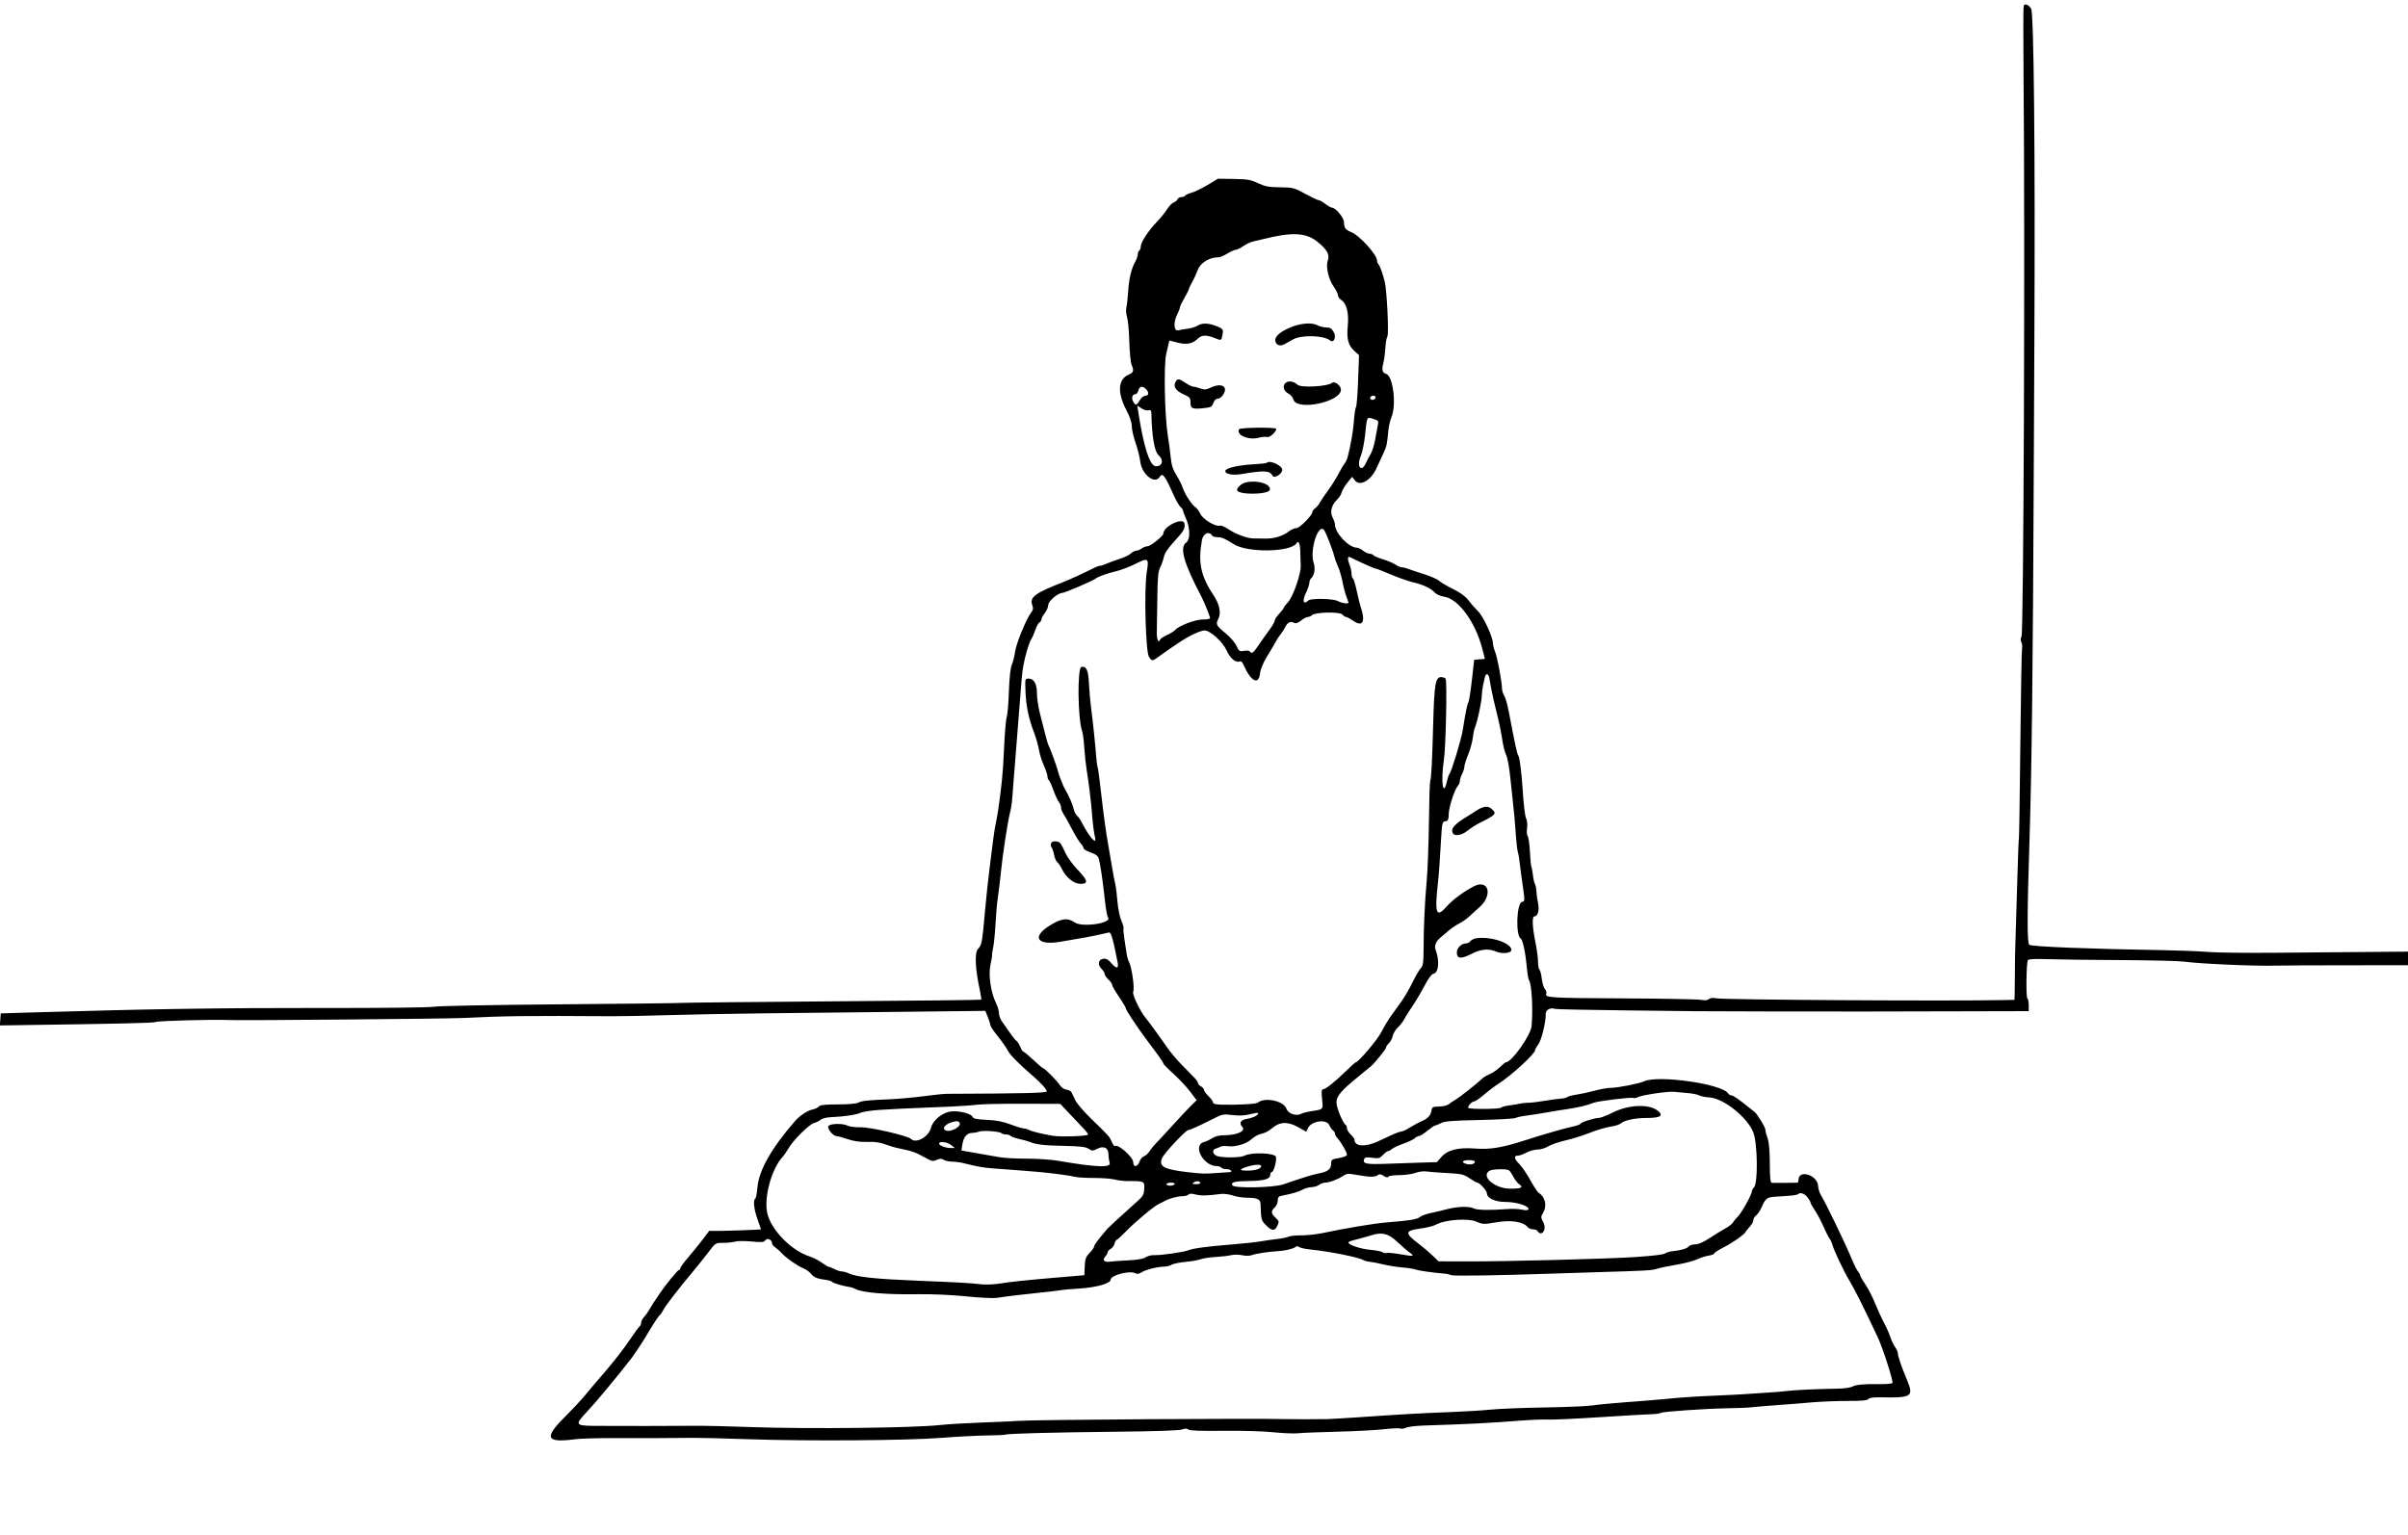 <?xml version="1.0" encoding="UTF-8" standalone="no"?> <svg xmlns:dc="http://purl.org/dc/elements/1.1/" xmlns:cc="http://creativecommons.org/ns#" xmlns:rdf="http://www.w3.org/1999/02/22-rdf-syntax-ns#" xmlns:svg="http://www.w3.org/2000/svg" xmlns="http://www.w3.org/2000/svg" xmlns:sodipodi="http://sodipodi.sourceforge.net/DTD/sodipodi-0.dtd" xmlns:inkscape="http://www.inkscape.org/namespaces/inkscape" id="svg" version="1.1" width="400" height="255" viewBox="0, 0, 400,255" sodipodi:docname="image2vector.svg" inkscape:version="0.92.5 (2060ec1f9f, 2020-04-08)"><defs id="defs8"></defs><g id="svgg"><path id="path1" d="M336.157 0.948 C 336.090 1.057,336.082 6.317,336.139 12.636 C 336.393 40.407,336.152 105.448,335.794 105.806 C 335.623 105.977,335.618 106.278,335.778 106.700 C 335.912 107.050,335.963 107.486,335.892 107.670 C 335.822 107.854,335.693 115.006,335.605 123.565 C 335.518 132.123,335.412 139.183,335.370 139.253 C 335.328 139.323,335.216 142.136,335.120 145.503 C 335.024 148.870,334.903 152.919,334.850 154.500 C 334.716 158.514,334.695 159.557,334.697 162.125 C 334.699 163.363,334.683 164.769,334.662 165.250 L 334.625 166.125 332.875 166.161 C 323.984 166.346,286.441 166.122,285.185 165.877 C 284.562 165.755,284.120 165.797,283.875 166.000 C 283.630 166.203,283.188 166.245,282.565 166.123 C 282.048 166.022,276.156 165.913,269.473 165.881 C 257.343 165.823,256.591 165.775,256.857 165.081 C 256.935 164.879,256.838 164.553,256.642 164.357 C 256.446 164.161,256.209 163.380,256.114 162.622 C 256.019 161.864,255.842 161.182,255.721 161.107 C 255.599 161.032,255.494 160.443,255.487 159.798 C 255.480 159.153,255.302 157.781,255.092 156.750 C 254.528 153.980,254.455 152.250,254.902 152.250 C 255.453 152.250,255.741 151.196,255.493 150.091 C 255.372 149.555,255.249 148.668,255.219 148.120 C 255.189 147.573,255.079 147.010,254.973 146.869 C 254.868 146.728,254.716 146.067,254.636 145.400 C 254.556 144.733,254.440 144.104,254.377 144.003 C 254.314 143.901,254.206 142.771,254.138 141.490 C 254.069 140.210,253.902 139.052,253.767 138.917 C 253.631 138.781,253.585 138.199,253.664 137.623 C 253.743 137.046,253.690 136.354,253.545 136.084 C 253.316 135.656,253.104 133.884,252.888 130.571 C 252.744 128.375,252.419 125.857,252.249 125.625 C 252.003 125.287,251.768 124.215,250.632 118.251 C 250.409 117.083,250.064 115.878,249.864 115.573 C 249.664 115.267,249.500 114.732,249.500 114.384 C 249.500 113.305,248.722 109.170,248.352 108.282 C 248.158 107.818,248.000 107.209,248.000 106.928 C 248.000 105.860,246.410 102.432,245.495 101.528 C 244.993 101.031,244.272 100.208,243.895 99.699 C 243.443 99.090,242.584 98.464,241.386 97.872 C 240.384 97.377,239.335 96.758,239.053 96.496 C 238.772 96.234,237.604 95.724,236.458 95.362 C 235.313 95.001,234.117 94.603,233.801 94.478 C 233.485 94.352,233.052 94.250,232.839 94.250 C 232.626 94.250,232.154 94.047,231.789 93.799 C 231.424 93.552,230.482 93.153,229.696 92.914 C 228.910 92.675,228.200 92.372,228.119 92.240 C 228.037 92.108,227.767 92.000,227.519 92.000 C 227.271 92.000,226.781 91.775,226.432 91.500 C 226.082 91.225,225.622 91.000,225.408 91.000 C 224.046 91.000,221.750 88.562,221.750 87.115 C 221.750 86.901,221.575 86.386,221.361 85.972 C 220.888 85.058,221.186 83.882,222.111 83.013 C 222.439 82.705,222.779 82.169,222.866 81.821 C 222.953 81.474,223.380 80.748,223.814 80.207 L 224.604 79.225 225.017 79.773 C 225.858 80.888,227.688 79.899,228.646 77.811 C 229.009 77.021,229.537 75.878,229.821 75.270 C 230.345 74.146,230.404 73.872,230.619 71.565 C 230.686 70.845,230.920 69.832,231.139 69.315 C 231.991 67.300,231.414 62.494,230.276 62.133 C 229.618 61.924,229.496 61.480,229.785 60.343 C 229.920 59.811,230.075 58.661,230.129 57.789 C 230.183 56.917,230.332 56.073,230.459 55.914 C 230.728 55.578,230.394 48.412,230.037 46.875 C 229.735 45.574,229.238 44.187,228.966 43.888 C 228.847 43.757,228.750 43.496,228.750 43.308 C 228.750 42.343,225.901 39.176,224.509 38.593 C 223.479 38.162,223.259 37.865,223.254 36.900 C 223.250 36.171,221.852 34.500,221.246 34.500 C 221.092 34.500,220.598 34.219,220.147 33.875 C 219.697 33.531,219.192 33.250,219.027 33.250 C 218.862 33.250,217.865 32.777,216.812 32.199 C 214.980 31.194,214.799 31.147,212.634 31.121 C 210.744 31.098,210.143 30.986,208.978 30.435 C 207.775 29.865,207.225 29.770,204.952 29.733 L 202.320 29.691 200.604 30.726 C 199.661 31.295,198.469 31.874,197.955 32.012 C 197.441 32.150,196.953 32.373,196.871 32.507 C 196.788 32.641,196.499 32.750,196.227 32.750 C 195.956 32.750,195.671 32.914,195.594 33.115 C 195.517 33.316,195.235 33.550,194.968 33.635 C 194.700 33.720,194.200 34.235,193.857 34.778 C 193.514 35.322,192.772 36.241,192.208 36.821 C 190.822 38.246,189.500 40.247,189.500 40.919 C 189.500 41.223,189.387 41.540,189.250 41.625 C 189.113 41.710,189.000 41.994,189.000 42.257 C 189.000 42.520,188.795 43.104,188.545 43.555 C 187.910 44.700,187.537 46.306,187.397 48.500 C 187.330 49.531,187.199 50.694,187.105 51.083 C 187.011 51.473,187.063 52.204,187.221 52.708 C 187.378 53.213,187.546 55.031,187.594 56.750 C 187.641 58.469,187.808 60.192,187.965 60.579 C 188.396 61.642,188.323 61.878,187.440 62.267 C 185.707 63.033,185.580 65.264,187.104 68.138 C 187.687 69.235,188.000 70.164,188.000 70.792 C 188.000 71.324,188.283 72.570,188.629 73.561 C 188.976 74.552,189.330 75.967,189.417 76.707 C 189.666 78.824,191.828 80.539,192.625 79.250 C 193.106 78.471,193.501 78.979,194.955 82.252 C 195.353 83.147,195.863 84.032,196.089 84.220 C 196.315 84.408,196.500 84.666,196.500 84.794 C 196.500 84.923,196.723 85.516,196.994 86.113 C 197.715 87.695,197.737 89.662,197.040 90.150 C 195.893 90.954,196.635 93.565,199.626 99.250 C 200.089 100.130,201.000 102.421,201.000 102.705 C 201.000 102.835,200.466 102.935,199.813 102.926 C 198.583 102.910,195.797 103.966,195.213 104.670 C 195.051 104.865,194.440 105.242,193.856 105.509 C 193.272 105.775,192.743 106.135,192.681 106.309 C 192.450 106.956,192.129 106.172,192.162 105.043 C 192.181 104.401,192.219 101.906,192.247 99.500 C 192.289 95.904,192.376 94.969,192.736 94.250 C 192.977 93.769,193.251 92.981,193.345 92.500 C 193.460 91.913,194.047 91.050,195.128 89.875 C 196.671 88.199,196.875 87.839,196.756 87.000 C 196.592 85.852,193.250 87.435,193.250 88.661 C 193.250 89.044,191.123 90.750,190.635 90.758 C 190.355 90.762,189.907 90.931,189.640 91.133 C 189.373 91.335,188.972 91.500,188.749 91.500 C 188.527 91.500,188.120 91.709,187.847 91.963 C 187.573 92.218,186.737 92.622,185.987 92.860 C 185.238 93.099,184.270 93.453,183.837 93.647 C 183.404 93.841,182.915 94.000,182.751 94.000 C 182.587 94.000,182.154 94.150,181.789 94.333 C 179.846 95.307,177.728 96.280,176.566 96.732 C 171.989 98.509,171.017 99.223,171.457 100.485 C 171.667 101.086,171.631 101.335,171.269 101.801 C 170.484 102.811,168.812 106.893,168.624 108.257 C 168.524 108.983,168.279 109.969,168.078 110.448 C 167.844 111.008,167.671 112.580,167.593 114.847 C 167.526 116.788,167.375 118.656,167.256 119.000 C 167.138 119.344,166.965 121.031,166.872 122.750 C 166.780 124.469,166.664 126.606,166.615 127.500 C 166.496 129.689,165.845 134.843,165.493 136.380 C 165.337 137.065,165.113 138.412,164.997 139.375 C 164.881 140.338,164.604 142.531,164.381 144.250 C 164.158 145.969,163.816 149.175,163.621 151.375 C 163.151 156.669,163.090 156.997,162.456 157.672 C 161.868 158.297,161.990 160.955,162.772 164.562 C 162.943 165.353,163.037 166.043,162.979 166.096 C 162.922 166.149,151.963 166.272,138.625 166.370 C 125.287 166.469,113.925 166.586,113.375 166.631 C 112.825 166.677,103.600 166.784,92.875 166.870 C 82.150 166.956,72.813 167.133,72.125 167.265 C 71.392 167.406,63.531 167.493,53.125 167.477 C 37.205 167.452,24.171 167.651,6.125 168.194 L 0.125 168.375 0.052 169.375 L -0.021 170.375 2.927 170.334 C 19.778 170.099,25.600 169.966,25.841 169.811 C 26.163 169.604,35.304 169.359,38.125 169.482 C 40.242 169.575,74.317 169.272,77.000 169.137 C 83.731 168.798,87.451 168.754,101.625 168.847 C 103.138 168.857,107.300 168.776,110.875 168.668 C 114.450 168.559,121.594 168.425,126.750 168.369 C 131.906 168.314,142.324 168.198,149.902 168.112 L 163.678 167.956 164.089 168.983 C 164.315 169.548,164.500 170.150,164.500 170.321 C 164.500 170.492,165.045 171.306,165.712 172.130 C 166.379 172.954,167.118 174.002,167.354 174.459 C 167.771 175.267,169.048 176.578,171.410 178.625 C 172.935 179.946,173.875 180.981,173.875 181.336 C 173.875 181.596,169.928 181.691,157.250 181.739 C 156.769 181.741,155.025 181.921,153.375 182.140 C 151.725 182.359,149.201 182.586,147.765 182.646 C 143.982 182.801,143.173 182.890,142.571 183.212 C 142.255 183.381,140.854 183.500,139.172 183.500 C 137.045 183.500,136.238 183.588,136.025 183.845 C 135.868 184.035,135.403 184.257,134.992 184.339 C 134.138 184.510,132.878 185.336,132.078 186.250 C 128.206 190.671,126.059 194.445,125.825 197.243 C 125.743 198.218,125.580 199.075,125.463 199.148 C 125.071 199.390,125.244 200.961,125.844 202.614 C 126.171 203.514,126.424 204.255,126.406 204.261 C 126.257 204.314,120.536 204.520,119.339 204.515 L 117.803 204.510 116.724 205.942 C 116.130 206.730,115.049 208.067,114.322 208.913 C 113.595 209.760,113.000 210.575,113.000 210.726 C 113.000 210.877,112.906 211.000,112.790 211.000 C 112.586 211.000,110.628 213.387,109.625 214.859 C 108.555 216.429,108.251 216.901,107.856 217.601 C 107.631 218.001,107.234 218.557,106.973 218.836 C 106.713 219.116,106.500 219.541,106.500 219.782 C 106.500 220.023,106.391 220.288,106.258 220.370 C 106.124 220.453,105.318 221.556,104.465 222.822 C 103.613 224.087,101.893 226.305,100.642 227.749 C 99.392 229.193,97.865 230.994,97.250 231.750 C 96.634 232.506,95.088 234.165,93.815 235.436 C 90.322 238.922,90.703 239.759,95.500 239.135 C 96.394 239.018,99.094 238.932,101.500 238.943 C 105.614 238.963,111.415 238.944,115.375 238.899 C 116.338 238.888,120.331 238.990,124.250 239.125 C 134.022 239.462,150.754 239.345,156.348 238.902 C 158.838 238.704,162.220 238.526,163.864 238.504 C 165.508 238.483,166.922 238.424,167.005 238.372 C 167.298 238.191,174.985 237.985,185.256 237.883 C 191.849 237.818,195.897 237.682,196.349 237.510 C 196.865 237.314,197.153 237.316,197.396 237.518 C 197.625 237.708,199.453 237.775,203.178 237.729 C 206.244 237.691,209.881 237.795,211.498 237.966 C 213.079 238.134,214.935 238.210,215.623 238.136 C 216.312 238.062,219.238 237.944,222.125 237.875 C 225.012 237.805,228.472 237.624,229.813 237.473 C 231.154 237.321,232.428 237.265,232.644 237.348 C 232.860 237.430,233.274 237.371,233.565 237.215 C 233.856 237.059,235.226 236.895,236.610 236.850 C 244.298 236.598,246.952 236.463,252.625 236.032 C 254.412 235.896,256.438 235.820,257.125 235.863 C 257.813 235.906,261.806 235.721,266.000 235.451 C 270.194 235.182,274.075 234.958,274.625 234.952 C 275.175 234.946,275.738 234.858,275.875 234.755 C 276.166 234.538,283.189 234.049,287.000 233.980 C 288.444 233.955,289.906 233.909,290.250 233.878 C 290.594 233.848,291.719 233.746,292.750 233.651 C 293.781 233.556,295.356 233.434,296.250 233.379 C 297.144 233.324,299.169 233.163,300.750 233.020 C 302.331 232.878,305.085 232.764,306.870 232.767 C 309.233 232.771,310.185 232.684,310.370 232.448 C 310.544 232.228,311.223 232.138,312.500 232.165 C 317.502 232.271,317.908 232.019,316.855 229.469 C 315.772 226.848,315.250 225.319,315.250 224.771 C 315.250 224.596,315.041 224.154,314.785 223.789 C 314.529 223.424,314.175 222.675,313.999 222.125 C 313.823 221.575,313.347 220.506,312.943 219.750 C 312.538 218.994,311.878 217.553,311.475 216.548 C 311.073 215.543,310.351 214.138,309.872 213.426 C 309.392 212.714,309.000 212.027,309.000 211.898 C 309.000 211.770,308.842 211.487,308.650 211.270 C 308.457 211.053,307.999 210.144,307.632 209.250 C 306.637 206.825,303.236 199.769,302.511 198.625 C 302.250 198.213,302.028 197.523,302.018 197.092 C 301.975 195.244,298.750 194.215,298.750 196.050 C 298.750 196.297,298.666 196.504,298.563 196.509 C 297.960 196.536,294.574 196.551,294.313 196.528 C 294.081 196.507,293.997 195.674,293.989 193.313 C 293.982 191.192,293.857 189.790,293.618 189.125 C 293.420 188.575,293.256 187.934,293.254 187.700 C 293.250 187.288,291.868 185.025,291.438 184.727 C 291.321 184.646,290.921 184.334,290.550 184.032 C 288.836 182.642,287.905 182.000,287.603 182.000 C 287.423 182.000,287.185 181.853,287.075 181.674 C 286.117 180.111,275.525 178.578,273.125 179.654 C 272.205 180.067,268.695 180.750,267.495 180.750 C 267.011 180.750,265.830 180.963,264.870 181.223 C 263.910 181.483,262.563 181.774,261.875 181.871 C 261.188 181.968,260.501 182.149,260.350 182.273 C 260.198 182.398,259.748 182.512,259.350 182.528 C 258.951 182.544,257.725 182.709,256.625 182.894 C 255.525 183.080,254.287 183.228,253.875 183.223 C 253.463 183.219,252.844 183.283,252.500 183.366 C 252.156 183.449,251.337 183.586,250.680 183.669 C 250.023 183.753,249.426 183.918,249.353 184.036 C 249.198 184.286,244.163 184.330,243.916 184.083 C 243.700 183.866,244.481 183.000,244.893 183.000 C 245.067 183.000,245.809 182.487,246.542 181.859 C 247.275 181.232,248.381 180.397,249.000 180.004 C 251.082 178.681,255.000 175.074,255.000 174.481 C 255.000 174.343,255.246 173.897,255.547 173.490 C 256.079 172.770,256.796 169.806,256.763 168.465 C 256.746 167.785,257.548 167.345,258.293 167.626 C 258.475 167.694,263.631 167.805,269.750 167.872 C 275.869 167.938,281.100 168.000,281.375 168.009 C 282.203 168.035,303.703 168.075,309.875 168.062 C 313.038 168.056,320.434 168.039,326.313 168.025 L 337.000 168.000 337.000 167.015 C 337.000 166.473,336.899 165.967,336.776 165.891 C 336.523 165.735,336.599 159.947,336.859 159.527 C 336.970 159.346,338.044 159.292,340.075 159.365 C 341.753 159.425,347.231 159.494,352.250 159.518 C 357.269 159.543,362.050 159.660,362.875 159.780 C 365.254 160.125,374.720 160.543,377.875 160.442 C 378.837 160.411,384.209 160.383,389.813 160.380 L 400.000 160.375 400.000 159.244 L 400.000 158.113 392.813 158.173 C 388.859 158.207,381.969 158.265,377.500 158.304 C 373.031 158.343,368.194 158.279,366.750 158.161 C 365.306 158.043,361.931 157.911,359.250 157.867 C 347.050 157.668,337.465 157.282,337.096 156.976 C 336.721 156.664,336.727 152.098,337.121 139.750 C 337.498 127.913,337.696 110.862,337.838 77.750 C 337.875 69.156,337.920 59.256,337.937 55.750 C 338.083 25.792,337.849 2.112,337.400 1.438 C 336.954 0.767,336.403 0.550,336.157 0.948 M218.750 40.102 C 220.414 41.406,220.932 42.309,220.568 43.273 C 220.195 44.260,220.679 46.424,221.537 47.612 C 221.929 48.154,222.250 48.799,222.250 49.043 C 222.250 49.288,222.518 49.664,222.845 49.878 C 223.702 50.440,224.093 52.082,223.878 54.217 C 223.667 56.319,223.968 57.416,225.009 58.343 L 225.751 59.005 225.599 63.190 C 225.516 65.492,225.359 67.487,225.251 67.625 C 225.143 67.763,224.987 68.789,224.905 69.906 C 224.775 71.689,224.371 74.010,223.845 76.000 C 223.754 76.344,223.536 76.794,223.362 77.000 C 223.187 77.206,222.722 77.994,222.330 78.750 C 221.937 79.506,221.158 80.744,220.598 81.500 C 220.039 82.256,219.432 83.156,219.251 83.500 C 219.069 83.844,218.714 84.272,218.460 84.452 C 218.207 84.631,217.997 84.913,217.993 85.077 C 217.981 85.637,215.887 87.750,215.345 87.750 C 215.055 87.750,214.549 87.954,214.221 88.204 C 213.023 89.117,211.645 89.534,210.000 89.482 C 209.381 89.463,208.594 89.453,208.250 89.461 C 207.277 89.484,205.293 88.762,204.083 87.945 C 203.478 87.537,202.833 87.261,202.650 87.331 C 201.980 87.588,199.833 86.305,199.398 85.388 C 199.170 84.908,198.827 84.428,198.635 84.320 C 198.070 84.004,196.849 82.183,196.507 81.147 C 196.333 80.619,195.840 79.624,195.412 78.935 C 194.816 77.976,194.592 77.264,194.459 75.903 C 194.364 74.925,194.161 73.394,194.008 72.500 C 193.463 69.310,193.289 60.573,193.736 58.750 C 193.853 58.269,194.015 57.582,194.095 57.225 L 194.241 56.575 195.645 56.932 C 197.177 57.322,198.134 57.116,199.052 56.198 C 199.608 55.642,200.438 55.629,201.755 56.156 C 202.917 56.621,202.878 56.638,203.081 55.572 C 203.248 54.692,203.131 54.559,201.750 54.068 C 200.589 53.656,199.606 53.670,198.929 54.109 C 198.624 54.306,197.925 54.526,197.375 54.598 C 196.825 54.670,196.085 54.799,195.730 54.885 C 194.956 55.073,194.884 53.497,195.604 52.125 C 195.820 51.712,195.998 51.239,195.998 51.074 C 195.999 50.908,196.338 50.200,196.750 49.500 C 197.162 48.800,197.500 48.127,197.500 48.003 C 197.500 47.880,197.736 47.379,198.024 46.890 C 198.313 46.401,198.734 45.483,198.962 44.850 C 199.383 43.676,200.882 42.753,202.375 42.749 C 202.650 42.748,203.325 42.470,203.875 42.132 C 204.425 41.793,205.046 41.512,205.254 41.508 C 205.463 41.504,206.039 41.225,206.535 40.888 C 207.030 40.551,207.760 40.207,208.155 40.124 C 208.551 40.040,209.330 39.857,209.886 39.718 C 214.568 38.542,216.888 38.642,218.750 40.102 M213.953 54.572 C 212.296 55.352,211.616 56.109,211.901 56.853 C 212.110 57.396,212.734 57.540,213.368 57.189 C 213.681 57.016,214.317 56.661,214.781 56.399 C 216.186 55.606,219.887 55.705,220.945 56.564 C 221.565 57.067,222.032 56.006,221.549 55.189 C 221.132 54.483,221.080 54.456,219.992 54.374 C 219.644 54.348,219.117 54.196,218.821 54.038 C 217.811 53.498,215.753 53.723,213.953 54.572 M195.250 63.500 C 194.854 64.241,195.347 64.961,196.646 65.535 C 197.634 65.972,197.750 66.111,197.750 66.860 C 197.750 67.883,198.036 68.012,199.880 67.821 C 201.162 67.689,201.327 67.605,201.551 66.962 C 201.703 66.526,201.978 66.250,202.260 66.250 C 202.514 66.250,202.897 66.000,203.111 65.694 C 204.129 64.241,202.973 63.515,201.074 64.416 C 200.353 64.758,200.055 64.780,199.394 64.541 C 198.951 64.381,198.427 64.250,198.228 64.250 C 198.029 64.250,197.452 63.969,196.946 63.625 C 195.834 62.869,195.597 62.852,195.250 63.500 M213.688 63.522 C 212.985 63.928,213.139 64.930,213.971 65.360 C 214.367 65.565,214.762 66.014,214.849 66.359 C 215.342 68.326,222.750 66.812,222.750 64.744 C 222.750 64.056,221.673 63.242,221.260 63.616 C 220.605 64.209,216.155 64.463,215.561 63.942 C 214.939 63.396,214.195 63.229,213.688 63.522 M190.357 64.643 C 190.898 65.183,190.850 65.750,190.264 65.750 C 189.989 65.750,189.586 66.076,189.335 66.500 C 188.812 67.387,188.613 67.428,188.240 66.730 C 187.912 66.118,188.088 65.500,188.590 65.500 C 188.786 65.500,189.016 65.219,189.103 64.875 C 189.282 64.162,189.783 64.069,190.357 64.643 M228.500 65.985 C 228.500 66.323,228.044 66.557,227.746 66.372 C 227.606 66.286,227.557 66.111,227.636 65.983 C 227.823 65.679,228.500 65.681,228.500 65.985 M190.776 68.171 C 191.152 68.072,191.252 68.184,191.262 68.711 C 191.328 72.426,191.773 75.044,192.436 75.614 C 193.383 76.428,193.078 77.564,191.943 77.453 C 190.979 77.358,189.971 74.199,189.090 68.506 L 188.917 67.388 189.609 67.841 C 189.990 68.091,190.515 68.239,190.776 68.171 M228.898 70.500 C 228.825 70.844,228.629 71.912,228.463 72.875 C 228.298 73.838,227.960 74.963,227.713 75.375 C 227.467 75.787,227.098 76.491,226.895 76.938 C 226.134 78.610,225.302 77.505,226.034 75.795 C 226.297 75.181,226.629 73.549,226.770 72.168 C 227.081 69.144,227.022 69.254,228.134 69.598 C 228.915 69.839,229.015 69.957,228.898 70.500 M205.836 71.313 C 205.253 72.256,207.406 73.193,209.089 72.728 C 209.599 72.587,210.217 72.535,210.462 72.613 C 210.902 72.753,212.000 71.780,212.000 71.251 C 212.000 70.961,206.016 71.022,205.836 71.313 M210.443 76.890 C 210.366 76.967,209.363 77.081,208.214 77.143 C 205.788 77.274,203.708 77.740,203.561 78.186 C 203.380 78.740,204.697 79.030,206.218 78.772 C 210.047 78.121,210.920 78.171,211.411 79.070 C 211.676 79.556,213.000 78.725,213.000 78.073 C 213.000 77.347,210.939 76.394,210.443 76.890 M206.875 80.174 C 206.222 80.341,205.500 80.990,205.500 81.409 C 205.500 82.268,210.827 82.214,210.950 81.353 C 211.090 80.368,208.756 79.692,206.875 80.174 M219.941 88.063 C 220.250 88.445,221.387 91.358,221.611 92.340 C 221.700 92.733,221.985 93.521,222.244 94.090 C 222.503 94.659,222.842 95.800,222.998 96.625 C 223.153 97.450,223.442 98.549,223.640 99.068 C 223.838 99.586,224.000 100.064,224.000 100.130 C 224.000 100.384,222.846 100.216,222.250 99.875 C 221.495 99.444,217.734 99.366,217.327 99.773 C 216.542 100.558,216.280 99.874,216.888 98.625 C 217.222 97.938,217.496 97.136,217.498 96.843 C 217.499 96.551,217.655 96.182,217.845 96.025 C 218.344 95.611,218.524 94.394,218.217 93.513 C 217.514 91.497,218.978 86.870,219.941 88.063 M201.394 89.030 C 201.468 89.151,201.848 89.250,202.236 89.250 C 202.948 89.250,203.423 89.455,204.966 90.425 C 207.270 91.875,214.445 91.754,215.375 90.250 C 215.707 89.713,215.963 90.306,215.996 91.690 C 216.015 92.479,216.045 93.519,216.063 94.000 C 216.113 95.357,214.798 99.146,213.968 100.034 C 213.573 100.457,213.250 100.887,213.250 100.989 C 213.250 101.092,212.912 101.529,212.500 101.961 C 212.088 102.392,211.750 102.907,211.750 103.104 C 211.750 103.301,211.384 103.951,210.938 104.549 C 210.491 105.147,209.689 106.281,209.157 107.068 C 208.183 108.510,207.913 108.716,207.620 108.242 C 207.530 108.097,207.108 108.051,206.652 108.136 C 205.901 108.277,205.812 108.219,205.409 107.326 C 205.171 106.798,204.364 105.861,203.617 105.245 C 201.999 103.912,201.916 103.745,202.394 102.786 C 202.869 101.836,202.567 100.375,201.597 98.922 C 199.460 95.721,198.979 93.449,199.658 89.750 C 199.870 88.596,200.869 88.182,201.394 89.030 M225.500 93.174 C 227.108 93.942,228.423 94.500,228.623 94.500 C 228.718 94.500,229.826 94.937,231.085 95.470 C 232.345 96.004,233.994 96.582,234.750 96.754 C 236.382 97.125,237.699 97.752,238.341 98.462 C 238.605 98.754,239.280 99.049,239.895 99.141 C 242.265 99.497,245.085 103.349,246.231 107.800 L 246.662 109.475 245.771 109.550 L 244.879 109.625 244.499 113.000 C 244.290 114.856,244.030 116.516,243.920 116.688 C 243.719 117.002,243.474 118.206,242.992 121.250 C 242.735 122.872,241.135 128.152,240.757 128.625 C 240.648 128.762,240.481 129.233,240.388 129.670 C 239.733 132.734,239.291 129.910,239.852 126.250 C 240.174 124.151,240.403 113.200,240.134 112.765 C 240.044 112.619,239.700 112.500,239.370 112.500 C 238.463 112.500,238.248 113.737,238.081 119.943 C 237.901 126.578,237.764 129.258,237.579 129.750 C 237.501 129.956,237.403 133.050,237.362 136.625 C 237.320 140.200,237.153 144.588,236.992 146.375 C 236.669 149.953,236.484 154.037,236.473 157.875 C 236.466 159.960,236.388 160.458,236.000 160.875 C 235.744 161.150,235.124 162.219,234.622 163.250 C 234.120 164.281,233.297 165.699,232.792 166.402 C 232.288 167.104,231.517 168.172,231.079 168.777 C 230.641 169.381,229.917 170.590,229.469 171.463 C 228.793 172.784,225.643 176.500,225.200 176.500 C 225.129 176.500,224.351 177.203,223.472 178.063 C 221.663 179.830,220.175 181.000,219.738 181.000 C 219.523 181.000,219.489 181.439,219.613 182.603 C 219.805 184.396,219.885 184.309,217.750 184.636 C 217.131 184.731,216.416 184.918,216.161 185.052 C 215.315 185.497,213.994 185.057,213.707 184.235 C 213.242 182.901,210.120 182.236,208.911 183.214 C 208.630 183.441,205.395 183.613,202.813 183.538 C 201.915 183.512,201.500 183.396,201.500 183.172 C 201.500 182.991,201.162 182.520,200.750 182.125 C 200.338 181.730,200.000 181.263,200.000 181.087 C 200.000 180.911,199.775 180.647,199.500 180.500 C 199.225 180.353,199.000 180.108,199.000 179.955 C 199.000 179.802,198.770 179.441,198.490 179.151 C 198.209 178.862,197.261 177.894,196.383 177.000 C 195.505 176.106,194.367 174.756,193.853 174.000 C 192.920 172.626,190.731 169.618,190.287 169.101 C 189.392 168.057,188.025 165.170,188.238 164.772 C 188.507 164.270,188.010 160.696,187.553 159.847 C 187.397 159.557,187.216 158.938,187.150 158.472 C 187.085 158.006,186.918 156.902,186.778 156.018 C 186.639 155.134,186.575 154.331,186.636 154.233 C 186.696 154.135,186.531 153.564,186.268 152.965 C 185.999 152.352,185.716 150.944,185.622 149.750 C 185.530 148.581,185.353 147.224,185.230 146.734 C 185.107 146.244,184.902 145.175,184.776 144.359 C 184.650 143.543,184.315 141.596,184.033 140.033 C 183.750 138.471,183.285 135.096,183.000 132.533 C 182.715 129.971,182.418 127.706,182.340 127.500 C 182.261 127.294,182.157 126.563,182.108 125.875 C 181.980 124.063,181.518 119.654,181.245 117.625 C 181.115 116.662,180.958 114.883,180.896 113.670 C 180.776 111.332,180.492 110.680,179.647 110.800 C 178.933 110.902,179.022 119.392,179.760 121.500 C 179.880 121.844,180.040 123.081,180.115 124.250 C 180.191 125.419,180.373 127.106,180.519 128.000 C 180.861 130.081,181.216 132.963,181.367 134.875 C 181.529 136.928,181.711 138.381,181.897 139.125 C 182.258 140.563,180.899 139.024,179.673 136.607 C 179.458 136.184,179.114 135.698,178.908 135.527 C 178.701 135.356,178.455 134.862,178.360 134.430 C 178.198 133.696,177.508 132.106,176.978 131.250 C 176.596 130.632,175.916 128.877,175.623 127.750 C 175.447 127.075,174.363 124.132,174.183 123.843 C 174.087 123.688,173.847 122.901,173.651 122.093 C 173.454 121.286,173.058 119.735,172.771 118.648 C 172.485 117.560,172.250 116.038,172.250 115.266 C 172.250 113.633,171.764 112.750,170.866 112.750 C 170.265 112.750,170.261 112.765,170.350 114.938 C 170.448 117.330,170.875 119.385,171.738 121.625 C 172.110 122.591,172.472 123.885,172.645 124.875 C 172.742 125.425,173.086 126.480,173.410 127.219 C 173.735 127.958,174.000 128.767,174.000 129.016 C 174.000 129.266,174.096 129.530,174.214 129.603 C 174.331 129.675,174.682 130.441,174.993 131.305 C 175.304 132.168,175.714 133.053,175.904 133.270 C 176.094 133.487,176.250 133.884,176.250 134.152 C 176.250 134.420,176.421 134.883,176.631 135.183 C 176.840 135.482,177.467 136.603,178.024 137.676 C 178.581 138.748,179.253 139.857,179.518 140.141 C 179.783 140.425,180.000 140.777,180.000 140.923 C 180.000 141.070,180.366 141.325,180.813 141.490 C 182.145 141.984,182.367 142.148,182.548 142.776 C 182.784 143.593,183.184 146.344,183.526 149.500 C 183.683 150.944,183.917 152.258,184.047 152.421 C 184.818 153.386,179.753 154.142,178.499 153.249 C 177.348 152.430,176.199 152.597,174.231 153.870 C 171.359 155.728,172.339 157.107,176.090 156.483 C 179.694 155.884,181.651 155.524,182.750 155.257 C 183.369 155.107,184.036 154.959,184.233 154.929 C 184.567 154.879,184.934 156.166,185.659 159.938 C 185.861 160.986,185.433 161.005,184.575 159.987 C 184.106 159.429,183.756 159.244,183.279 159.299 C 182.433 159.397,182.279 160.279,182.985 160.985 C 183.268 161.268,183.500 161.649,183.500 161.831 C 183.500 162.014,183.781 162.427,184.125 162.750 C 184.469 163.073,184.750 163.479,184.750 163.653 C 184.750 163.826,185.256 164.708,185.875 165.612 C 186.494 166.515,187.000 167.365,187.000 167.500 C 187.000 167.784,188.756 170.454,190.371 172.625 C 190.984 173.450,191.883 174.660,192.368 175.315 C 192.853 175.969,193.250 176.594,193.250 176.704 C 193.250 176.813,193.994 177.572,194.903 178.389 C 195.812 179.206,197.057 180.533,197.669 181.336 L 198.782 182.797 197.828 183.733 C 197.304 184.248,195.919 185.724,194.750 187.013 C 193.581 188.303,192.342 189.643,191.996 189.991 C 191.649 190.340,191.174 190.926,190.940 191.294 C 190.705 191.661,190.295 192.031,190.028 192.116 C 189.760 192.201,189.426 192.603,189.284 193.010 C 188.965 193.924,188.250 194.008,188.250 193.131 C 188.250 192.269,185.769 190.054,185.198 190.407 C 185.098 190.469,184.856 190.150,184.662 189.698 C 184.280 188.809,184.323 188.857,181.200 185.820 C 180.038 184.690,178.882 183.340,178.632 182.820 C 178.382 182.300,178.098 181.706,178.001 181.500 C 177.904 181.294,177.524 181.089,177.157 181.045 C 176.765 180.999,176.311 180.689,176.057 180.295 C 175.580 179.555,173.550 177.502,173.290 177.496 C 173.199 177.495,172.470 176.876,171.670 176.121 C 170.870 175.367,170.124 174.750,170.013 174.750 C 169.902 174.750,169.663 174.384,169.483 173.938 C 169.302 173.491,169.014 173.039,168.842 172.933 C 168.670 172.828,168.194 172.244,167.784 171.636 C 167.373 171.028,166.790 170.196,166.487 169.786 C 166.185 169.377,165.938 168.724,165.939 168.334 C 165.941 167.944,165.730 167.209,165.472 166.701 C 164.602 164.985,164.158 162.013,164.523 160.340 C 164.698 159.534,164.821 158.790,164.795 158.686 C 164.770 158.581,164.852 158.019,164.979 157.436 C 165.106 156.852,165.279 155.081,165.365 153.500 C 165.450 151.919,165.628 149.938,165.759 149.099 C 165.890 148.260,166.114 146.403,166.256 144.974 C 166.551 142.006,167.365 136.666,167.777 135.000 C 168.062 133.850,168.081 133.680,168.349 130.000 C 168.434 128.831,168.613 126.581,168.748 125.000 C 168.882 123.419,169.110 120.550,169.253 118.625 C 169.701 112.628,169.787 111.702,170.007 110.522 C 170.334 108.773,170.952 106.736,171.333 106.151 C 171.520 105.862,171.820 105.175,171.997 104.625 C 172.175 104.075,172.474 103.535,172.660 103.425 C 172.847 103.315,173.000 103.077,173.000 102.896 C 173.000 102.715,173.253 102.245,173.563 101.851 C 173.872 101.457,174.125 100.858,174.125 100.520 C 174.125 99.894,175.720 98.526,176.470 98.508 C 176.884 98.498,181.480 96.530,181.967 96.154 C 182.443 95.787,183.876 95.272,185.500 94.885 C 186.256 94.704,187.662 94.162,188.625 93.679 C 190.759 92.609,190.875 92.698,190.487 95.107 C 190.028 97.949,190.301 108.285,190.857 109.133 C 191.360 109.900,191.402 109.897,192.625 108.999 C 193.175 108.595,193.906 108.076,194.250 107.845 C 194.594 107.614,195.325 107.120,195.875 106.746 C 197.417 105.698,199.418 104.750,200.091 104.750 C 201.024 104.750,203.147 106.672,203.749 108.061 C 204.296 109.325,205.249 110.150,205.881 109.907 C 206.139 109.808,206.362 109.984,206.561 110.442 C 207.766 113.221,209.083 113.909,209.311 111.880 C 209.393 111.155,209.824 110.129,210.531 108.977 C 211.133 107.997,211.780 106.898,211.970 106.535 C 212.160 106.172,212.502 105.650,212.731 105.375 C 212.960 105.100,213.299 104.572,213.484 104.201 C 213.880 103.407,214.373 103.165,214.956 103.477 C 215.259 103.639,215.585 103.534,216.126 103.102 C 216.538 102.772,217.049 102.502,217.262 102.501 C 217.476 102.501,217.784 102.366,217.948 102.202 C 218.452 101.698,222.574 101.612,222.977 102.097 C 223.161 102.319,223.432 102.500,223.580 102.500 C 223.727 102.500,224.259 102.784,224.760 103.132 C 226.384 104.257,226.885 103.298,226.003 100.750 C 225.884 100.406,225.603 99.255,225.378 98.192 C 225.152 97.129,224.863 96.195,224.734 96.115 C 224.605 96.036,224.500 95.653,224.500 95.266 C 224.500 94.878,224.336 94.168,224.135 93.687 C 223.808 92.904,223.855 92.365,224.234 92.563 C 224.312 92.603,224.881 92.878,225.500 93.174 M247.369 112.563 C 247.440 112.872,247.603 113.744,247.731 114.500 C 247.860 115.256,248.255 117.000,248.610 118.375 C 248.964 119.750,249.375 121.714,249.523 122.740 C 249.670 123.765,249.935 124.890,250.110 125.240 C 250.412 125.839,250.689 127.276,250.885 129.250 C 250.933 129.731,251.096 131.250,251.247 132.625 C 251.535 135.232,251.615 136.121,251.847 139.274 C 251.924 140.319,252.051 141.342,252.130 141.547 C 252.208 141.752,252.320 142.360,252.378 142.898 C 252.436 143.435,252.587 144.606,252.714 145.500 C 253.358 150.046,253.350 149.684,252.807 149.857 C 251.918 150.139,251.746 155.419,252.608 155.939 C 252.960 156.151,253.410 158.301,253.642 160.875 C 253.728 161.838,253.886 162.738,253.992 162.875 C 254.440 163.455,254.671 167.642,254.414 170.500 C 254.278 172.010,251.089 176.500,250.153 176.500 C 250.048 176.500,249.608 176.854,249.176 177.286 C 248.744 177.718,248.005 178.232,247.534 178.429 C 247.063 178.626,246.536 178.919,246.364 179.081 C 245.234 180.140,242.273 182.472,241.651 182.793 C 241.362 182.942,240.928 183.236,240.687 183.447 C 240.436 183.665,239.739 183.839,239.062 183.852 C 237.993 183.873,237.867 183.937,237.790 184.500 C 237.680 185.306,237.163 185.873,236.169 186.278 C 235.732 186.457,234.875 186.917,234.264 187.301 C 233.652 187.686,232.988 188.000,232.788 188.000 C 232.587 188.000,231.794 188.294,231.024 188.652 C 230.255 189.011,229.287 189.460,228.875 189.650 C 226.764 190.620,225.000 190.493,225.000 189.371 C 225.000 189.215,224.719 188.823,224.375 188.500 C 224.031 188.177,223.750 187.714,223.750 187.471 C 223.750 187.228,223.652 186.969,223.532 186.895 C 223.061 186.604,222.000 184.026,222.000 183.173 C 222.000 182.126,222.802 181.179,225.625 178.893 C 226.588 178.114,227.544 177.327,227.750 177.145 C 228.455 176.523,230.250 174.283,230.250 174.026 C 230.250 173.885,230.462 173.568,230.721 173.322 C 230.980 173.076,231.265 172.534,231.354 172.117 C 231.443 171.700,231.822 171.070,232.196 170.717 C 232.569 170.364,233.044 169.750,233.250 169.353 C 233.456 168.955,234.075 167.972,234.625 167.168 C 235.175 166.364,236.076 164.845,236.627 163.793 C 237.280 162.548,237.803 161.848,238.127 161.787 C 238.987 161.623,239.161 159.613,238.471 157.800 C 238.218 157.133,238.544 156.362,239.352 155.718 C 239.640 155.489,240.213 155.002,240.625 154.636 C 241.037 154.269,241.822 153.736,242.369 153.451 C 242.915 153.166,243.673 152.638,244.052 152.279 C 244.432 151.919,245.190 151.231,245.738 150.750 C 248.058 148.710,247.267 145.953,244.748 147.300 C 243.037 148.214,241.256 149.541,240.336 150.587 C 238.550 152.615,238.281 151.853,238.881 146.464 C 239.020 145.212,239.137 143.570,239.381 139.451 C 239.542 136.717,239.588 136.523,240.089 136.451 C 240.542 136.387,240.629 136.200,240.650 135.250 C 240.677 134.080,241.644 131.119,242.188 130.545 C 242.359 130.363,242.500 130.010,242.500 129.761 C 242.500 129.511,242.668 128.985,242.873 128.591 C 243.079 128.197,243.250 127.650,243.254 127.375 C 243.259 127.100,243.540 126.200,243.880 125.375 C 244.219 124.550,244.563 123.313,244.642 122.625 C 244.722 121.938,244.884 121.150,245.003 120.875 C 245.394 119.966,246.068 116.894,246.126 115.750 C 246.158 115.131,246.255 114.316,246.342 113.938 C 246.429 113.559,246.558 112.969,246.630 112.625 C 246.791 111.847,247.198 111.813,247.369 112.563 M245.750 134.390 C 245.406 134.578,244.956 134.852,244.750 135.000 C 244.544 135.148,244.143 135.405,243.860 135.572 C 241.574 136.917,240.890 137.716,241.366 138.486 C 241.673 138.982,242.882 138.753,243.756 138.035 C 244.234 137.642,245.075 137.094,245.625 136.817 C 248.540 135.353,248.671 135.208,247.793 134.414 C 247.254 133.926,246.613 133.919,245.750 134.390 M174.596 140.111 C 174.512 140.329,174.554 140.646,174.689 140.816 C 174.824 140.986,175.009 141.536,175.099 142.037 C 175.189 142.539,175.431 143.089,175.636 143.259 C 175.841 143.430,176.180 143.929,176.389 144.370 C 177.044 145.750,178.340 146.811,179.412 146.845 C 180.829 146.890,180.742 146.308,179.073 144.576 C 178.277 143.749,177.365 142.522,177.047 141.849 C 176.129 139.905,176.108 139.879,175.411 139.796 C 174.982 139.745,174.693 139.856,174.596 140.111 M245.081 155.924 C 244.781 155.982,244.402 156.192,244.238 156.390 C 244.073 156.588,243.753 156.750,243.525 156.750 C 242.756 156.750,242.000 157.493,242.000 158.247 C 242.000 159.308,242.672 159.381,244.395 158.507 C 246.048 157.669,247.239 157.562,248.600 158.131 C 249.540 158.523,251.007 158.368,251.053 157.871 C 251.164 156.680,247.438 155.465,245.081 155.924 M280.292 181.608 C 281.071 181.664,281.943 181.836,282.228 181.988 C 282.514 182.141,283.302 182.300,283.980 182.340 C 286.308 182.479,290.312 185.690,291.255 188.175 C 291.955 190.017,292.042 196.513,291.377 197.248 C 291.170 197.477,291.000 197.801,291.000 197.968 C 291.000 198.469,289.263 201.586,288.673 202.143 C 288.372 202.428,288.010 202.862,287.869 203.109 C 287.729 203.355,287.166 203.800,286.619 204.097 C 286.072 204.394,284.900 205.112,284.013 205.693 C 282.972 206.376,282.119 206.750,281.606 206.750 C 281.169 206.750,280.682 206.905,280.525 207.095 C 280.228 207.453,279.231 207.744,277.786 207.895 C 277.324 207.944,276.815 208.092,276.654 208.226 C 276.387 208.448,275.022 208.619,271.625 208.858 C 267.375 209.157,250.090 209.604,243.545 209.584 L 238.965 209.570 237.920 208.565 C 237.345 208.012,236.313 207.138,235.626 206.622 C 233.379 204.937,233.379 204.499,235.625 204.173 C 237.319 203.926,238.040 203.742,238.755 203.373 C 240.181 202.635,243.903 202.397,245.210 202.959 C 246.328 203.440,246.467 203.445,248.619 203.077 C 251.026 202.666,253.003 202.975,253.754 203.879 C 253.923 204.083,254.322 204.250,254.641 204.250 C 254.960 204.250,255.290 204.363,255.375 204.500 C 256.066 205.619,257.009 204.270,256.368 203.079 C 255.933 202.272,255.931 202.185,256.329 201.511 C 257.022 200.337,256.688 198.853,255.577 198.175 C 255.397 198.065,254.781 197.122,254.210 196.081 C 253.638 195.039,252.789 193.805,252.323 193.339 C 251.467 192.483,251.424 192.000,252.206 192.000 C 252.441 192.000,253.052 191.775,253.565 191.500 C 254.078 191.225,254.907 191.000,255.407 191.000 C 255.907 191.000,256.701 190.762,257.171 190.471 C 257.642 190.181,258.893 189.745,259.951 189.504 C 261.009 189.262,262.663 188.760,263.625 188.386 C 265.486 187.665,266.587 187.342,268.000 187.103 C 268.481 187.021,269.044 186.816,269.250 186.645 C 269.903 186.107,271.621 185.750,273.561 185.750 C 275.820 185.750,276.409 185.358,275.372 184.542 C 273.898 183.383,270.525 183.526,267.875 184.860 C 266.913 185.345,265.865 185.743,265.547 185.746 C 264.803 185.751,262.500 186.502,262.500 186.739 C 262.500 186.839,261.853 187.058,261.063 187.226 C 259.777 187.499,256.378 188.478,253.625 189.369 C 249.509 190.699,247.574 191.024,244.939 190.825 C 242.246 190.622,240.464 191.066,239.481 192.184 L 238.687 193.089 236.031 193.167 C 234.570 193.210,231.969 193.299,230.250 193.365 C 227.006 193.490,226.312 193.350,226.590 192.627 C 226.724 192.277,226.958 192.232,227.943 192.367 C 229.008 192.514,229.197 192.463,229.735 191.890 C 230.066 191.538,230.449 191.250,230.586 191.250 C 230.723 191.250,231.013 191.091,231.230 190.897 C 231.447 190.702,232.288 190.312,233.098 190.028 C 233.909 189.745,234.761 189.341,234.993 189.131 C 235.225 188.922,235.555 188.750,235.728 188.750 C 235.900 188.750,236.521 188.356,237.109 187.875 C 237.696 187.394,238.277 186.999,238.401 186.998 C 238.524 186.998,238.963 186.819,239.375 186.602 C 239.971 186.288,241.274 186.183,245.731 186.089 C 248.814 186.024,251.522 185.872,251.750 185.750 C 251.977 185.628,252.774 185.455,253.519 185.364 C 254.265 185.274,255.831 185.029,257.000 184.820 C 258.169 184.612,259.744 184.356,260.500 184.251 C 262.039 184.039,263.869 183.595,264.625 183.252 C 265.271 182.959,271.040 182.245,271.328 182.423 C 271.449 182.498,271.790 182.436,272.086 182.286 C 272.808 181.921,277.184 181.284,278.125 181.408 C 278.538 181.462,279.513 181.552,280.292 181.608 M177.750 185.133 C 178.644 186.081,179.684 187.179,180.063 187.573 C 180.441 187.966,180.750 188.385,180.750 188.503 C 180.750 188.773,176.148 188.932,174.847 188.706 C 173.048 188.395,171.378 187.981,170.941 187.740 C 170.702 187.608,170.308 187.498,170.066 187.495 C 169.823 187.492,168.838 187.191,167.875 186.825 C 166.607 186.344,165.518 186.134,163.923 186.062 C 162.312 185.990,161.684 185.868,161.583 185.606 C 161.331 184.950,158.862 184.413,157.581 184.735 C 156.264 185.067,154.905 186.288,154.644 187.375 C 154.284 188.875,152.167 190.067,151.338 189.238 C 150.799 188.699,144.526 187.249,142.925 187.293 C 142.073 187.316,141.129 187.204,140.829 187.043 C 139.998 186.597,137.768 186.663,137.586 187.138 C 137.418 187.575,138.396 188.750,138.926 188.750 C 139.113 188.750,139.953 188.982,140.793 189.265 C 141.799 189.603,142.842 189.761,143.848 189.725 C 145.425 189.670,146.237 189.804,147.763 190.374 C 148.251 190.557,149.318 190.830,150.132 190.980 C 150.947 191.131,152.010 191.461,152.494 191.715 C 152.979 191.968,153.729 192.364,154.163 192.594 C 154.816 192.941,155.064 192.960,155.619 192.707 C 156.138 192.471,156.394 192.469,156.765 192.701 C 157.028 192.866,157.667 193.003,158.184 193.006 C 158.702 193.009,159.575 193.129,160.125 193.272 C 162.221 193.817,163.428 194.030,165.000 194.131 C 165.894 194.188,167.469 194.307,168.500 194.395 C 169.531 194.483,170.825 194.585,171.375 194.622 C 173.579 194.771,177.669 195.281,178.375 195.495 C 178.787 195.620,180.263 195.720,181.653 195.718 C 183.044 195.715,184.628 195.832,185.173 195.979 C 185.718 196.126,186.718 196.243,187.395 196.239 C 190.082 196.224,190.131 196.247,190.073 197.493 C 190.028 198.428,189.871 198.737,189.073 199.457 C 185.855 202.358,184.165 203.906,183.977 204.125 C 182.472 205.873,181.750 206.835,181.750 207.093 C 181.750 207.265,181.413 207.749,181.002 208.170 C 180.367 208.820,180.244 209.157,180.189 210.405 L 180.123 211.875 176.499 212.182 C 170.644 212.679,167.987 212.954,166.125 213.255 C 165.162 213.411,163.756 213.471,163.000 213.389 C 160.809 213.151,159.525 213.079,152.500 212.794 C 145.511 212.510,142.385 212.184,141.087 211.603 C 140.654 211.409,140.091 211.249,139.837 211.248 C 139.583 211.248,139.053 211.079,138.659 210.873 C 138.265 210.668,137.842 210.500,137.719 210.500 C 137.596 210.500,137.061 210.185,136.530 209.801 C 136.000 209.416,135.072 208.944,134.470 208.752 C 131.508 207.806,128.176 204.443,127.486 201.702 C 126.818 199.049,128.163 194.105,130.095 192.110 C 130.249 191.951,130.656 191.346,131.000 190.766 C 131.838 189.351,134.459 186.768,135.244 186.582 C 135.591 186.500,136.074 186.260,136.317 186.049 C 136.571 185.828,137.315 185.643,138.067 185.614 C 140.178 185.531,142.328 185.210,143.000 184.876 C 143.344 184.705,144.806 184.491,146.250 184.399 C 148.718 184.242,149.914 184.187,157.750 183.867 C 159.469 183.797,161.494 183.656,162.250 183.552 C 163.006 183.449,166.438 183.375,169.875 183.387 L 176.125 183.409 177.750 185.133 M208.664 185.377 C 208.411 185.562,207.756 185.789,207.210 185.882 C 206.052 186.077,205.757 186.567,206.381 187.257 C 206.976 187.914,205.524 188.595,203.490 188.613 C 202.573 188.621,201.863 188.784,201.387 189.095 C 200.992 189.354,200.377 189.642,200.022 189.737 C 198.021 190.267,199.867 193.750,202.149 193.750 C 202.463 193.750,202.790 193.863,202.875 194.000 C 202.960 194.137,203.360 194.250,203.765 194.250 C 204.456 194.250,204.860 194.738,204.188 194.760 C 204.016 194.766,203.144 194.822,202.250 194.884 C 199.927 195.047,199.857 195.045,197.375 194.763 C 193.381 194.310,192.453 193.819,193.017 192.460 C 193.371 191.604,196.971 187.750,197.416 187.750 C 197.698 187.750,199.385 186.981,201.750 185.774 C 203.012 185.129,203.258 185.088,204.750 185.266 C 205.861 185.399,206.770 185.357,207.625 185.135 C 209.003 184.777,209.369 184.862,208.664 185.377 M159.391 186.525 C 159.804 187.193,157.764 188.258,157.010 187.768 C 156.322 187.321,157.439 186.454,158.923 186.284 C 159.087 186.265,159.297 186.374,159.391 186.525 M220.813 186.938 C 220.979 187.316,221.257 187.715,221.432 187.825 C 221.607 187.935,221.750 188.167,221.750 188.340 C 221.750 188.514,221.950 188.874,222.194 189.140 C 222.802 189.805,223.750 191.457,223.750 191.854 C 223.750 192.052,223.235 192.267,222.438 192.402 C 221.232 192.607,221.125 192.680,221.125 193.302 C 221.125 194.233,220.593 194.672,219.125 194.953 C 218.046 195.159,216.786 195.545,213.125 196.794 C 211.529 197.338,205.035 197.462,204.721 196.954 C 204.397 196.430,205.063 196.250,207.417 196.225 C 209.950 196.198,211.000 195.904,211.000 195.220 C 211.000 194.961,211.108 194.750,211.240 194.750 C 211.566 194.750,212.069 192.999,211.962 192.239 C 211.865 191.555,207.884 191.393,206.703 192.025 C 206.019 192.391,202.723 192.387,202.035 192.019 C 201.388 191.673,201.335 191.035,201.938 190.849 C 202.178 190.774,202.545 190.625,202.754 190.516 C 202.962 190.408,203.492 190.372,203.932 190.437 C 205.167 190.618,207.057 190.057,207.915 189.255 C 208.339 188.859,209.086 188.460,209.575 188.368 C 210.065 188.276,210.817 187.886,211.248 187.501 C 212.508 186.377,213.902 186.299,215.602 187.259 L 216.991 188.043 217.265 187.443 C 217.815 186.236,220.346 185.875,220.813 186.938 M166.363 188.281 C 166.493 188.401,166.852 188.500,167.160 188.500 C 167.468 188.500,167.783 188.601,167.859 188.725 C 167.936 188.849,168.589 189.082,169.312 189.243 C 170.034 189.404,170.850 189.633,171.125 189.751 C 172.104 190.172,173.420 190.320,176.789 190.389 C 179.453 190.443,180.342 190.549,180.833 190.870 C 181.406 191.246,181.528 191.248,182.215 190.893 C 183.327 190.318,184.116 190.682,184.130 191.778 C 184.136 192.244,184.225 192.864,184.328 193.157 C 184.643 194.056,182.254 193.974,175.750 192.863 C 174.581 192.663,172.243 192.503,170.555 192.508 C 168.866 192.513,166.841 192.406,166.055 192.270 C 165.268 192.135,163.517 191.829,162.163 191.590 L 159.701 191.155 159.863 190.147 C 160.060 188.915,160.615 188.256,161.476 188.232 C 161.833 188.223,162.350 188.125,162.625 188.016 C 163.229 187.775,166.029 187.974,166.363 188.281 M158.000 190.250 L 158.625 190.739 157.954 190.744 C 157.095 190.752,156.000 190.338,156.000 190.006 C 156.000 189.571,157.341 189.734,158.000 190.250 M245.000 193.008 C 245.000 193.388,244.337 193.576,243.624 193.397 C 242.654 193.154,242.889 192.750,244.000 192.750 C 244.550 192.750,245.000 192.866,245.000 193.008 M209.500 193.741 C 209.500 194.183,208.548 194.500,207.225 194.500 C 205.794 194.500,205.789 194.282,207.208 193.839 C 208.370 193.476,209.500 193.428,209.500 193.741 M250.653 194.441 C 250.805 194.542,251.131 195.019,251.377 195.500 C 251.623 195.981,252.033 196.522,252.287 196.702 C 253.131 197.297,252.771 197.500,250.872 197.500 C 248.294 197.500,245.895 195.418,247.438 194.520 C 247.943 194.226,250.242 194.169,250.653 194.441 M240.362 194.901 C 242.781 195.027,243.136 195.109,244.116 195.770 C 244.711 196.171,245.288 196.500,245.398 196.500 C 245.795 196.500,247.000 197.854,247.000 198.300 C 247.000 199.061,248.373 199.700,250.008 199.700 C 251.447 199.700,253.082 200.083,253.685 200.561 C 254.229 200.992,253.784 201.204,252.798 200.983 C 252.273 200.865,251.176 200.821,250.359 200.886 C 247.580 201.105,245.334 201.063,244.808 200.781 C 244.080 200.391,242.159 200.445,240.375 200.904 C 239.550 201.117,238.313 201.410,237.625 201.556 C 236.938 201.702,236.206 201.959,236.000 202.128 C 235.421 202.602,234.463 202.766,230.250 203.113 C 228.239 203.279,223.483 204.073,219.625 204.887 C 218.662 205.090,217.108 205.255,216.171 205.253 C 215.234 205.251,214.278 205.350,214.046 205.473 C 213.814 205.596,213.006 205.765,212.250 205.848 C 211.494 205.931,210.200 206.115,209.375 206.256 C 208.550 206.396,206.525 206.618,204.875 206.747 C 200.623 207.081,198.242 207.395,197.375 207.739 C 196.547 208.067,192.799 208.592,191.635 208.543 C 191.227 208.526,190.622 208.690,190.290 208.908 C 189.891 209.169,188.913 209.339,187.405 209.409 C 186.151 209.467,184.838 209.560,184.488 209.616 C 183.483 209.776,183.046 209.390,183.572 208.808 C 183.808 208.548,184.000 208.208,184.000 208.052 C 184.000 207.895,184.224 207.648,184.497 207.502 C 184.770 207.355,185.064 206.958,185.149 206.618 C 185.234 206.278,185.387 206.000,185.489 206.000 C 185.591 206.000,186.282 205.373,187.024 204.606 C 188.606 202.974,191.779 200.335,192.572 199.991 C 192.876 199.859,193.294 199.652,193.500 199.531 C 194.153 199.148,195.633 198.750,196.405 198.750 C 196.815 198.750,197.272 198.628,197.420 198.480 C 197.608 198.292,197.967 198.286,198.601 198.462 C 199.452 198.696,200.579 198.673,202.785 198.376 C 203.286 198.308,204.172 198.421,204.754 198.626 C 205.336 198.832,206.446 199.002,207.219 199.004 C 208.848 199.008,209.367 199.259,209.395 200.055 C 209.488 202.748,209.490 202.757,210.363 203.630 C 211.315 204.582,211.776 204.566,212.230 203.569 C 212.495 202.988,212.457 202.849,211.889 202.322 C 211.119 201.609,211.088 201.224,211.750 200.625 C 212.025 200.376,212.250 199.865,212.250 199.490 C 212.250 198.945,212.389 198.779,212.938 198.669 C 214.769 198.301,215.688 198.031,216.375 197.659 C 216.787 197.436,217.463 197.249,217.875 197.244 C 218.287 197.238,218.843 197.069,219.110 196.867 C 219.377 196.665,219.827 196.498,220.110 196.496 C 220.811 196.491,222.226 195.966,223.078 195.394 C 223.718 194.965,223.933 194.949,225.453 195.224 C 227.508 195.595,228.454 195.600,228.886 195.241 C 229.131 195.038,229.377 195.071,229.835 195.372 C 230.244 195.640,230.509 195.688,230.617 195.514 C 230.706 195.369,231.532 195.248,232.452 195.246 C 233.372 195.244,234.575 195.077,235.125 194.874 C 235.675 194.671,236.477 194.563,236.908 194.634 C 237.338 194.704,238.893 194.824,240.362 194.901 M199.375 196.500 C 199.466 196.648,199.191 196.748,198.702 196.746 C 198.076 196.743,197.966 196.683,198.250 196.500 C 198.736 196.186,199.181 196.186,199.375 196.500 M195.125 196.750 C 195.040 196.887,194.696 197.000,194.360 197.000 C 194.025 197.000,193.750 196.887,193.750 196.750 C 193.750 196.613,194.094 196.500,194.515 196.500 C 194.961 196.500,195.215 196.604,195.125 196.750 M300.232 198.909 C 300.517 199.271,300.750 199.673,300.750 199.801 C 300.750 199.930,301.071 200.505,301.463 201.080 C 301.855 201.655,302.494 202.856,302.882 203.750 C 303.271 204.644,303.724 205.544,303.890 205.750 C 304.055 205.956,304.267 206.406,304.360 206.750 C 304.642 207.793,306.300 211.281,307.281 212.896 C 308.082 214.214,309.639 217.333,311.923 222.194 C 312.759 223.973,314.532 229.495,314.358 229.777 C 314.281 229.901,313.298 229.989,312.172 229.971 C 309.586 229.931,308.260 230.060,307.625 230.414 C 307.350 230.567,306.281 230.706,305.250 230.724 C 301.812 230.781,298.138 230.948,297.000 231.099 C 296.381 231.181,294.806 231.312,293.500 231.389 C 292.194 231.467,290.563 231.575,289.875 231.630 C 289.188 231.684,287.050 231.795,285.125 231.876 C 281.342 232.035,279.676 232.149,276.000 232.498 C 274.694 232.622,271.881 232.850,269.750 233.004 C 267.619 233.159,265.256 233.388,264.500 233.514 C 263.744 233.641,260.200 233.790,256.625 233.847 C 253.050 233.903,249.000 234.067,247.625 234.209 C 246.250 234.352,243.156 234.539,240.750 234.625 C 236.421 234.780,232.651 234.994,225.375 235.496 C 223.313 235.639,221.119 235.767,220.500 235.782 C 219.049 235.817,214.596 235.819,213.625 235.786 C 209.191 235.634,171.201 235.884,169.125 236.079 C 168.575 236.130,165.931 236.251,163.250 236.347 C 160.569 236.443,157.409 236.629,156.229 236.761 C 151.783 237.257,134.488 237.446,124.625 237.107 C 120.912 236.979,117.200 236.883,116.375 236.892 C 113.190 236.929,101.004 236.940,98.646 236.908 C 95.570 236.867,95.486 236.714,97.412 234.660 C 99.095 232.865,102.135 229.211,104.930 225.625 C 105.246 225.219,106.585 223.231,106.866 222.750 C 108.079 220.673,109.401 218.610,109.563 218.540 C 109.672 218.493,109.933 218.122,110.143 217.714 C 110.545 216.938,112.804 214.005,115.124 211.250 C 115.876 210.356,117.021 208.922,117.669 208.063 C 118.841 206.507,118.852 206.500,120.112 206.500 C 120.809 206.500,121.715 206.406,122.127 206.290 C 122.538 206.175,123.768 206.168,124.859 206.274 C 126.560 206.441,126.886 206.410,127.144 206.056 C 127.472 205.608,128.250 205.991,128.250 206.600 C 128.250 206.759,128.492 207.055,128.789 207.257 C 129.085 207.460,129.563 207.888,129.851 208.208 C 130.564 209.003,132.446 210.324,133.446 210.732 C 133.898 210.917,134.464 211.319,134.705 211.625 C 135.184 212.233,135.778 212.479,137.189 212.654 C 137.694 212.717,138.170 212.870,138.247 212.995 C 138.371 213.197,140.234 213.732,141.250 213.859 C 141.456 213.885,141.850 214.026,142.125 214.173 C 143.270 214.786,147.329 215.118,152.625 215.033 C 154.785 214.998,158.102 215.148,160.449 215.386 C 162.689 215.614,164.996 215.729,165.574 215.642 C 167.469 215.355,170.080 215.040,172.750 214.775 C 174.194 214.632,175.713 214.450,176.125 214.372 C 176.537 214.293,177.887 214.172,179.125 214.102 C 182.051 213.938,184.500 213.255,184.500 212.603 C 184.500 211.878,187.663 211.057,188.579 211.544 C 188.902 211.716,189.205 211.673,189.626 211.397 C 190.291 210.962,192.237 210.472,193.375 210.455 C 193.787 210.448,194.350 210.305,194.625 210.136 C 194.900 209.966,195.934 209.754,196.922 209.664 C 197.910 209.573,199.035 209.377,199.422 209.228 C 199.809 209.078,200.912 208.910,201.875 208.854 C 202.838 208.797,204.019 208.659,204.500 208.547 C 204.981 208.435,205.817 208.440,206.358 208.558 C 206.947 208.687,207.598 208.676,207.983 208.532 C 208.659 208.278,210.775 207.957,212.250 207.883 C 213.424 207.825,214.804 207.499,215.188 207.191 C 215.397 207.021,215.603 207.022,215.813 207.192 C 215.984 207.331,216.800 207.514,217.625 207.599 C 220.926 207.937,225.736 208.903,226.514 209.384 C 226.694 209.495,227.130 209.608,227.483 209.636 C 227.836 209.663,228.858 209.861,229.754 210.076 C 230.650 210.290,232.120 210.524,233.020 210.596 C 233.920 210.668,234.931 210.830,235.266 210.956 C 235.759 211.141,237.978 211.448,240.250 211.646 C 240.456 211.663,240.824 211.763,241.067 211.868 C 241.459 212.036,249.224 211.913,258.250 211.596 C 259.969 211.535,263.288 211.431,265.625 211.363 C 273.459 211.135,274.371 211.082,275.250 210.804 C 275.731 210.651,277.194 210.347,278.500 210.127 C 279.806 209.908,281.325 209.514,281.875 209.251 C 282.425 208.988,283.297 208.707,283.813 208.625 C 284.328 208.544,284.750 208.381,284.750 208.264 C 284.750 208.147,285.453 207.691,286.313 207.250 C 287.849 206.464,289.790 205.098,289.963 204.682 C 290.012 204.565,290.321 204.179,290.651 203.824 C 290.980 203.468,291.250 202.975,291.250 202.728 C 291.250 202.481,291.458 202.131,291.712 201.952 C 291.967 201.772,292.404 201.105,292.684 200.470 C 293.284 199.108,293.528 198.926,294.867 198.835 C 295.421 198.797,296.464 198.727,297.185 198.678 C 297.905 198.629,298.570 198.513,298.664 198.420 C 299.026 198.057,299.737 198.279,300.232 198.909 M232.083 206.313 C 232.846 207.034,233.766 207.833,234.127 208.087 C 235.059 208.742,234.850 208.785,232.621 208.397 C 231.536 208.209,230.501 208.111,230.321 208.180 C 230.141 208.249,229.854 208.196,229.684 208.062 C 229.514 207.927,228.588 207.744,227.625 207.656 C 225.997 207.505,224.009 206.846,224.003 206.454 C 224.000 206.286,224.147 206.236,226.125 205.724 C 226.675 205.581,227.406 205.372,227.750 205.259 C 229.547 204.667,230.617 204.927,232.083 206.313 " stroke="none" fill="#b51010" fill-rule="evenodd" style="fill:#000000"></path></g></svg> 